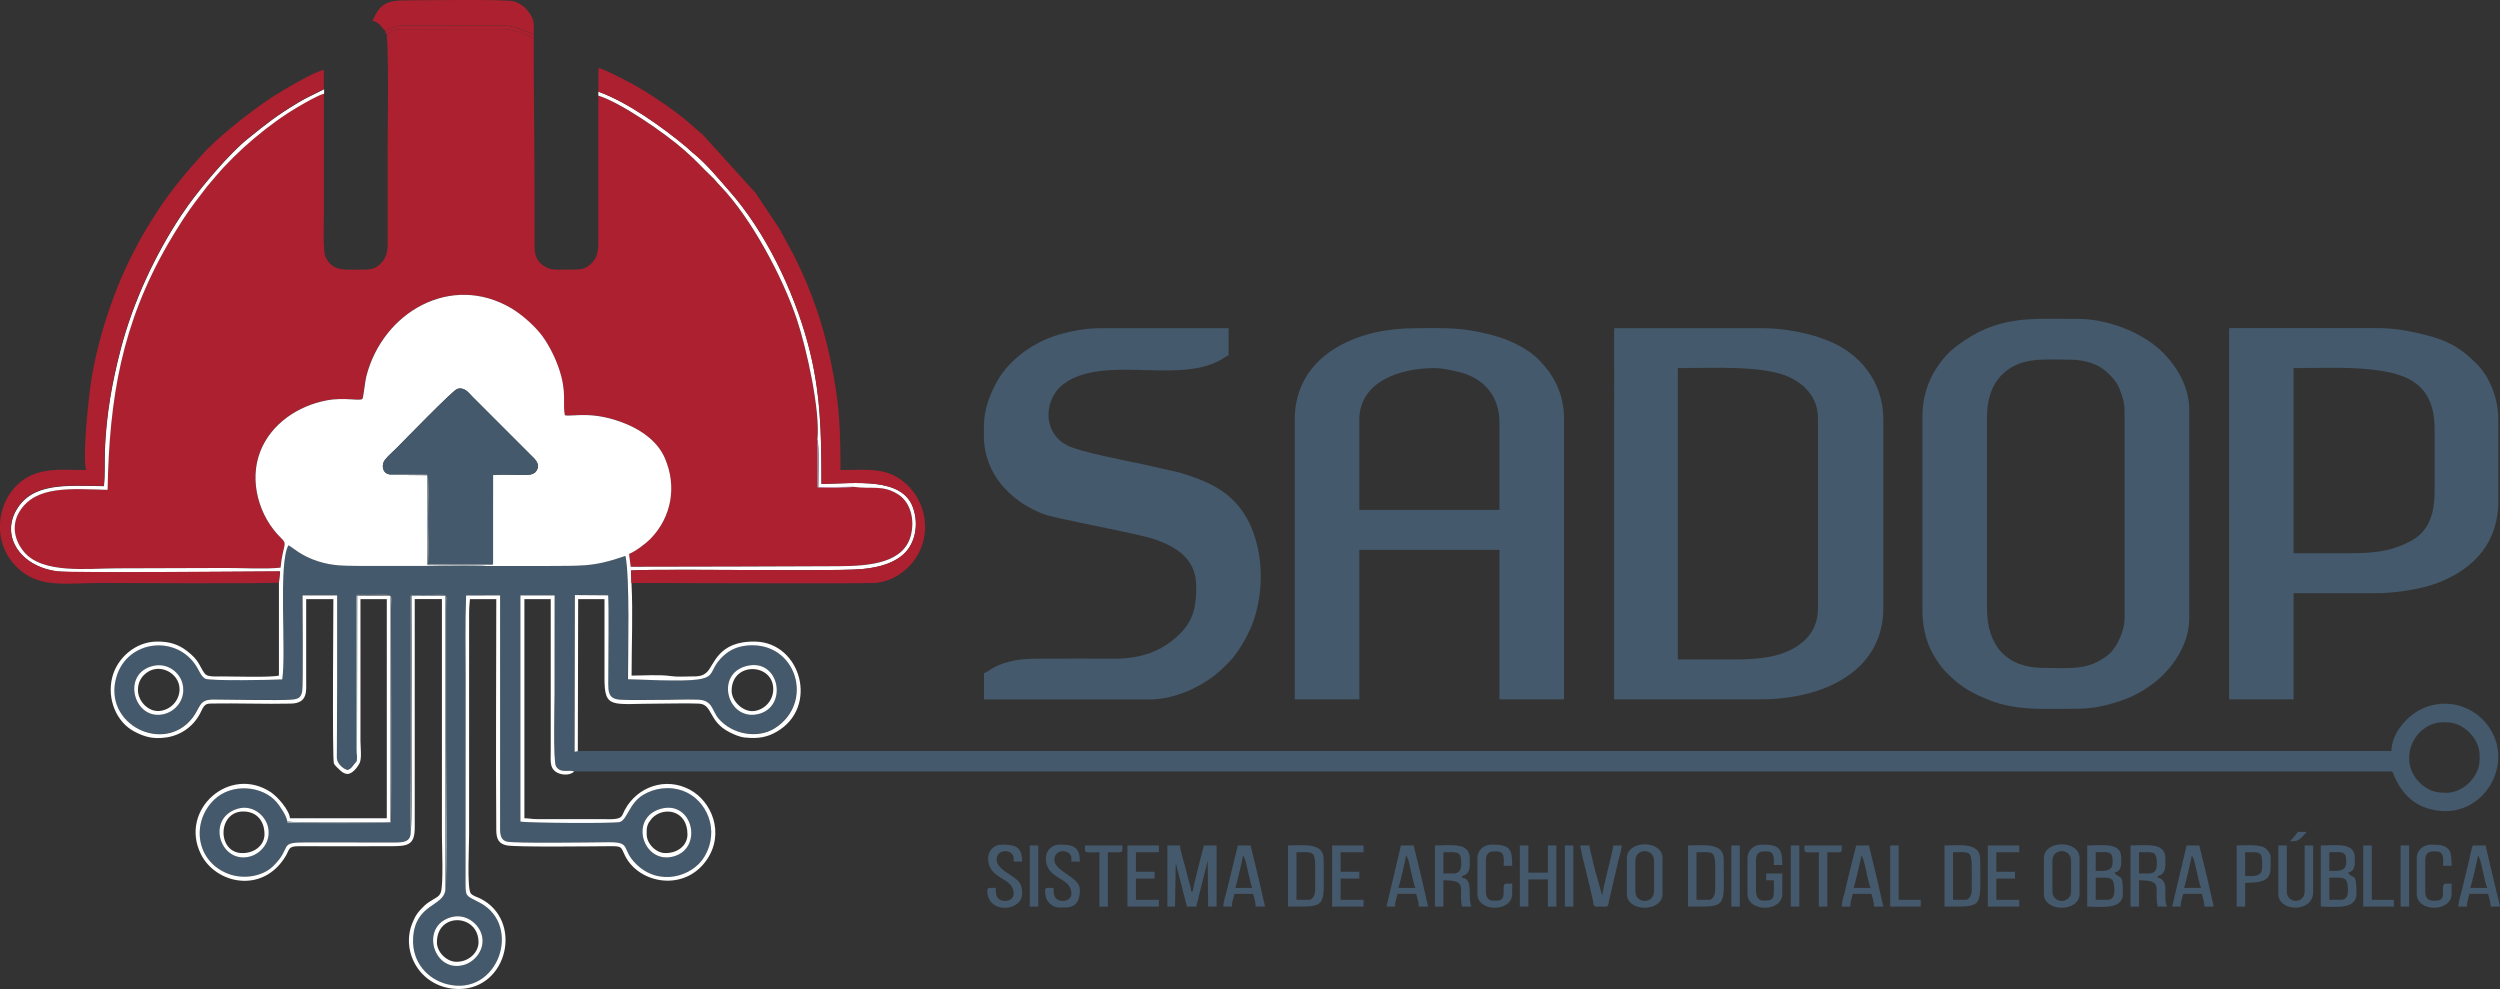 <?xml version="1.0" encoding="utf-8"?>
<!-- Generator: Adobe Illustrator 26.3.1, SVG Export Plug-In . SVG Version: 6.00 Build 0)  -->
<svg version="1.1" id="Capa_1" xmlns:xodm="http://www.corel.com/coreldraw/odm/2003"
	 xmlns="http://www.w3.org/2000/svg" xmlns:xlink="http://www.w3.org/1999/xlink" x="0px" y="0px" viewBox="0 0 2943.4 1164.4"
	 style="enable-background:new 0 0 2943.4 1164.4;" xml:space="preserve">
<rect x="0" y="0" width="2943.4" height="1164.4" fill="#333333" stroke="none"/>
<style type="text/css">
	.st0{fill-rule:evenodd;clip-rule:evenodd;fill:#AC202F;}
	.st1{fill-rule:evenodd;clip-rule:evenodd;fill:#44596C;}
	.st2{fill-rule:evenodd;clip-rule:evenodd;fill:#FFFFFF;}
	.st3{fill-rule:evenodd;clip-rule:evenodd;fill:#97A3AD;}
	.st4{fill-rule:evenodd;clip-rule:evenodd;fill:#C68EAE;}
</style>
<g id="Capa_x0020_1">
	<g id="_2058395461136">
		<path class="st0" d="M455.4,40.2c2.4,32.1,1,106.8,1,139.3l0,105c0.1,13.3-1.8,19.6-8.7,26.3c-7.5,7.3-14.2,6.7-28.3,6.7
			c-15.5,0-28.8,1.5-36.3-15.7c-3.1-7-1.7-42.2-1.7-51.3c0-46.8,0-93.5,0-140.3c-7.7,2-23.6,11.4-30.1,15.2
			c-34.3,19.9-72.4,52.3-97.7,82.3l-10.1,11.9c-11.2,14.7-17.7,22.6-28.7,39.4c-6.1,9.2-11.3,17.9-17.1,27.9
			c-54.3,94.1-69.2,180.6-71.2,289.7c-43-0.9-84.5-5.5-103.6,25.4c-10.6,17.2-5.2,35.4,5.2,47.7c21.9,26.1,74.7,19.4,109.3,19.3
			l128-0.4c18.9-0.2,47,1.6,64.7-0.4c2.9-28.3,8.9-26.8,0.5-35c-26.1-25.4-37.9-67.4-24.3-101.9c12.8-32.6,44.7-53.6,78-60
			c21.3-4,39.6,1.3,42.3-1.9c1.2-2.5,3-20.7,4.5-26.4c19.5-75.9,100-122,170.7-80.2c11.5,6.8,25,18.6,33.8,29.2
			c8,9.7,16.8,25.9,22,41c10,29,4.3,41.8,7.2,55.8c9.3,2,33.1-6.2,72.6,10.4c19.9,8.3,37.1,21.7,45.1,39.9
			c14.6,33.4,7.8,69.8-17,95.3c-4.8,5-16.9,14.3-25.1,17.7l2,15.1c81.6,0,163.4-0.3,245-0.7c37.8-0.2,77.7-4,85.2-38
			c4.4-19.9-2.5-38-14.4-45.9c-18.6-12.4-31.9-6.5-53.2-9.5c-2.2,1.5-37.6,1.9-42.6,1l-0.1-56.5c3.5-34.2-12.7-107-24-141
			c-16.4-49.4-53.4-119.6-90.8-158.2c-3.8-3.9-5.1-6-9.6-10.4c-11.5-10.9-17.1-17.9-32-31c-23.5-20.7-75.9-56.7-101.5-64.4l0,171.8
			c0.1,13.3-1.8,19.6-8.7,26.3c-7.3,7.1-13.6,6.7-27.3,6.7c-14.8,0-20.5,1.4-29.6-5.4c-9-6.7-9.4-15.2-9.4-24.6
			c0.3-81.3-1-161-1-242.2c-12-4.9-20.8-10.5-37-11l-119.1,0.1C463.6,34.8,461.1,37.5,455.4,40.2L455.4,40.2z"/>
		<path class="st1" d="M531.1,1079.9c17.8-4.9,33.1,8.3,36.3,21.7c4,16.9-8.7,31.1-21.3,34.6
			C510.4,1146.1,493.7,1090.3,531.1,1079.9L531.1,1079.9z M777.8,952.3c37.7-10.6,50.7,46.2,15.4,56
			C757.1,1018.3,740,962.9,777.8,952.3z M279.7,952.2c17.2-5.2,32.1,7.2,35.6,20.4c4.7,17.7-7.5,31.8-20.2,35.5
			C259.6,1018.6,241.6,963.7,279.7,952.2z M2836.4,892.4c0-23.6,19.6-42,39-42h5c20,0,39,19,39,39v5c0,19.8-19.2,39-39,39
			c-14.4,0-22.6-3-32.3-12.7C2841.8,914.3,2836.4,904.7,2836.4,892.4z M180.3,784c17.3-4,31.9,8.2,34.7,21.8
			c3.7,18-8.3,31.3-21.4,34.8C157.9,850.1,141.7,793,180.3,784L180.3,784z M879.4,784c38.8-9.4,48.9,49.1,12.5,56.9
			C856.3,848.5,841.3,793.3,879.4,784z M420.3,890c-1.2-3-0.9-3.7-0.9-7.6l0.1-180c0.9-2.9,1-2.1,5.9-2.1
			c43.6,0.3,35.2-5.1,35.2,19.1c0,18,1.2,237.1-0.3,248.8c-5.9,1.8-106.8,0.8-121.8,0.8l-0.3-2.1c-1.1-7.4-8.7-18.2-12.5-22.6
			c-16.4-19.4-52.8-22.8-73.4-3.1c-27.4,26.2-22.1,72.5,16.2,87.3c18.8,7.3,40.8,2.8,52.6-8.5c24.4-23.3,5-28.5,39.4-28.4l102,0.1
			c11.5,0,21.5,0.2,21-12.9c-1.1-27.1,0-56.9,0-84.4l-0.1-188.1c0-5.6-0.6-5.7,5-5.7c3.3,0,6.8,0.1,10.1,0.1c32.4,0,27-3.9,27,13.7
			c0,55.7,0,111.3,0,167c0,19.4,2.4,160.5-1.1,166c-2,20.3-35.7,16.1-38,57c-1.6,28.6,17.3,48.4,39.8,54.2
			c59.9,15.5,89.3-68.9,38.9-95.8c-18.5-9.8-17-5.5-17-31.4l0.1-236c0-31-0.7-63.1,0.6-94.4l40-0.1l0,268.4c0,9.9-1,19.3,8.2,21.5
			c9.2,2.2,101.8,0.9,118.5,0.7c29.1-0.3,15.1,7.3,33.3,25.5c27.2,27.1,66.4,14.8,80.3-8.1c19.2-31.7,2.6-67.6-24.5-77.7
			c-16.5-6.2-34.4-3.4-47.6,4.7c-16.3,9.9-18.4,28.8-27.2,31.8c-5.8,1.9-108.2,1.2-117.1-0.5l0-266.3l40.3,0
			c0,38.8-0.1,77.6-0.1,116.4c0,9.5-1.8,79.1,1.7,84.8c5.5,8.9,16.2,3.4,21.3,6.2h2140.5c0.7,1.1,0.1-0.2,1.1,1.9
			c0.6,1.4,0.5,1.3,1.1,2.9c0.8,2,1.4,3.2,2.5,5.5c8.6,17,21.4,29.3,40.8,34.2c63.9,16.3,105.8-61.8,60.4-106.4
			c-17.4-17.1-43.5-22.7-67.1-13.5c-20.3,7.9-39.2,29.8-39.7,51.3H680l-3.8,0.7l0.3-184.5l39.2,0.3c1,12.6,0.2,73.7,0.2,91.4
			c0,20.2-2.6,30.6,14.6,31.5c14.2,0.8,30.4,0.2,44.8,0.2c15,0,31.2-0.8,46-0.3c17.9,0.6,16.5,12.9,24.3,22.2
			c16.3,19.3,46.5,23.9,66,11.7c48-30.1,25.7-103.2-32.4-97.6c-14.9,1.4-23.8,7.7-31,15.3c-21.4,22.8,10.2,29.3-109.1,24.4
			c0-32.2,2.1-118.6-3-145.2c-40.1,13.8-51.5,11.4-96.8,11.9l-216-0.1c-18.8-0.2-31.4,0.1-48.7-5.3c-21-6.6-31.2-17.3-35.3-19
			c-12.2,20.9-2.4,125.4-7.3,157.9c-11.3,0.8-85.3,2.1-90.6-0.8c-4.5-2.4-6.7-8.3-9.7-13.3c-22.8-38.9-81.8-33.1-94.9,11
			c-16.8,56.4,56.6,92,89.9,47.9c4.2-5.6,5.1-8.8,8.6-14.4c3.4-5.4,8-6.8,16.9-6.7c19.5,0.2,75,1.3,90.7,0.1c8-0.6,11.4-2.5,12.6-10
			c1.2-7.2,0.5-100.6,0.4-112.7h40.7c0,36.4,0,72.8,0,109.3l-0.3,82.1c0.1,6.4,7.1,12.9,12.8,14.2c4.2-1.9,5-3.8,7.5-6.8
			C420.8,895.1,420.2,897,420.3,890L420.3,890z"/>
		<path class="st2" d="M580.5,664.3c-4.1,2.5-73.1,1-77.2,1c-1.2-10-0.3-88.5-0.3-105.8l-43.4-0.4c-0.2,0-0.6,0-0.8-0.3
			c-0.1-0.3-0.5-0.3-0.7-0.4c-7.8-1.4-9.5-11.2-4.8-17.2c3.5-4.4,9.7-9.8,13.9-14c8.2-8.2,65.6-67.4,70.9-69.2
			c8.7-2.9,14.2,5.2,17.8,8.8l70,70c3.8,3.7,11.2,9.9,5.1,18.2c-4.2,5.8-15.1,4-23.7,4c-8.7,0-18.3-0.4-26.9,0.2L580.5,664.3
			L580.5,664.3z M328.4,685.9v109.5c-10.4,2.4-51.8,1-68,1c-3.9,0-8,0.3-11.8-0.2c-4-0.5-5.9-0.9-8.1-3.9
			c-5.9-8.1-5.7-14.9-20.8-26.2c-9.3-7-19.8-11.2-36.3-10.7c-24.2,0.7-45.4,19.3-51.2,41.8c-6.6,25.9,5,53.2,26.2,64.2
			c11.1,5.8,21.1,9.1,37,6.9c17.7-2.4,32.9-13.5,40.7-29.3c1.3-2.7,2.8-5.9,4.3-7.7c2.2-2.6,4.3-2.9,9-3c30.5-0.5,63,0.8,93.1,0.1
			c20.4-0.5,18-14.9,18-29c0-31.3,0-62.7,0-94h32c0,9.9-1.4,188.2,0.6,193.4c1,2.5,4.7,5.5,6.6,7.4c2.4,2.4,5.2,4.7,9,5
			c5.9,0.4,12.1-7.8,14.4-12.1c3.2-5.9,1.3-18.8,1.3-26.7v-167h31v258h-114c-0.8-9.8-14.7-25.4-22.4-30.6
			c-48.8-32.4-108.1,20.6-82.6,72.6c17.4,35.4,72.8,47.4,99.8,2.8c4.9-8,2.8-11.9,15.1-11.9c35.7,0.2,71.4,0,107,0
			c21.7,0,30.2-0.5,30-23l0-268h32c0,92.7,0,185.3,0,278c0,13.7,2,58.8-1.4,67.6c-1.7,4.4-5.1,5.8-8.9,8.1c-4,2.4-7.3,4.4-10.5,7.5
			c-7.2,7.2-10.2,10.6-14.2,20.8c-13.8,34.6,10.7,77.2,55.1,77.1c57.6-0.2,75.8-80.7,25.3-106.4c-4-2-9.4-3.2-11.6-6.4
			c-4.3-6.4-1.8-55.7-1.8-68.2v-261c0-7.1,0.5-11.4,1-17h31c0,90-0.7,182.3,0,272c0.1,10.8,3.2,16,12.1,17.9
			c10.6,2.3,102.5,1.1,121,1c15.7-0.1,13.2,0.5,18.6,11.4c16.7,33.2,70.7,42.7,96.6,3.9c20.5-30.7,5.7-67.9-20.5-81.9
			c-28.5-15.2-61.8-3.5-76.5,23.9c-3.5,6.6-2.5,9.7-12.3,10.7c-4.3,0.4-10.4,0.1-14.9,0.1l-76,0c-6.5,0-9.9-1-15-1v-258h31v179
			c0,11.4-1.3,19.1,5.8,24.2c5.8,4.2,16.8,4.8,21.7-0.2c-5.2-2.8-15.9,2.8-21.3-6.2c-3.5-5.8-1.7-75.3-1.7-84.8
			c0-38.8,0.1-77.6,0.1-116.4l-40.3,0l0,266.3c8.9,1.7,111.4,2.4,117.1,0.5c8.8-2.9,10.9-21.8,27.2-31.8
			c13.2-8.1,31.1-10.9,47.6-4.7c27.1,10.2,43.7,46,24.5,77.7c-13.8,22.9-53.1,35.2-80.3,8.1c-18.3-18.2-4.2-25.8-33.3-25.5
			c-16.7,0.2-109.3,1.5-118.5-0.7c-9.2-2.2-8.2-11.6-8.2-21.5l0-268.4l-40,0.1c-1.3,31.3-0.6,63.4-0.6,94.4l-0.1,236
			c0,25.9-1.5,21.5,17,31.4c50.5,26.9,21,111.3-38.9,95.8c-22.5-5.8-41.4-25.6-39.8-54.2c2.3-40.9,36-36.7,38-57l0-346l-39.9,0.3
			c0.1,29,1.7,271-1,277.2c0.5,13.1-9.5,12.9-21,12.9l-102-0.1c-34.4-0.1-15.1,5-39.4,28.4c-11.8,11.3-33.9,15.7-52.6,8.5
			c-38.3-14.8-43.6-61.1-16.2-87.3c20.6-19.7,56.9-16.4,73.4,3.1c3.7,4.4,11.4,15.3,12.5,22.6c4.7,2.3,117.9,1,121.5,1l0.2-266.5
			l-39.3-0.2L420.3,890c-0.1,7,0.5,5.1-3.4,9.8c-2.4,3-3.2,4.9-7.5,6.8c-5.6-1.3-12.7-7.8-12.8-14.2l0.3-82.1c0-36.4,0-72.8,0-109.3
			h-40.7c0,12.1,0.8,105.5-0.4,112.7c-1.3,7.5-4.6,9.4-12.6,10c-15.7,1.2-71.2,0-90.7-0.1c-8.9-0.1-13.5,1.4-16.9,6.7
			c-3.5,5.5-4.4,8.8-8.6,14.4c-33.4,44.1-106.7,8.5-89.9-47.9c13.1-44.1,72.1-49.9,94.9-11c2.9,5,5.2,10.9,9.7,13.3
			c5.3,2.8,79.3,1.5,90.6,0.8c4.9-32.6-4.9-137,7.3-157.9c4.1,1.7,14.2,12.4,35.3,19c17.3,5.4,29.9,5.1,48.7,5.3l216,0.1
			c45.3-0.6,56.8,1.9,96.8-11.9c5.2,26.6,3,113,3,145.2c119.3,4.8,87.7-1.6,109.1-24.4c7.2-7.6,16.1-13.8,31-15.3
			c58.1-5.6,80.4,67.5,32.4,97.6c-19.5,12.2-49.6,7.6-66-11.7c-7.9-9.3-6.5-21.6-24.3-22.2c-14.8-0.5-31,0.4-46,0.3
			c-14.4,0-30.6,0.5-44.8-0.2c-17.1-0.9-14.5-11.3-14.6-31.5c0-17.7,0.8-78.8-0.2-91.4l-39.2-0.3l-0.3,184.5l3.8-0.7l0.4-179h31
			c0,31,0,62,0,93c0,37,8.1,30,64,30c15.3,0,31.9-0.6,47,0c16.8,0.7,10.9,21,36.3,33.7c5.2,2.6,11.4,5.5,17.8,6.2
			c16.1,1.7,26.7-0.4,37.8-6.9c49.8-28.9,28.3-104.6-24.9-106c-45-1.2-48.8,28.4-57.8,36.3c-4.9,4.3-9.4,4.8-18.3,4.7
			c-7.7,0-16.1,0.7-23.6-0.4c-13.5-2-32.1-0.6-46.4-0.6c0-37.8,1.7-72.4-0.1-109l-0.6-14.7c14.8-1.5,113.1-0.6,136.7-0.6
			c27.8-0.1,114,0.9,135.4-1.1c21.3-2,38.8-7.5,50.3-18.9c11.6-11.6,17-32.6,9.8-53.2c-12.7-36.4-67.4-28.8-107.9-28.1
			c0-60.2-0.8-108.9-15.9-165.1c-17.2-63.9-50.7-132.5-92.4-179.7c-14.1-16-27.2-32.4-44.1-45.9c-2.5-2-3.8-3.6-6.3-5.7
			c-28-23.5-70-53.4-104-65.5v4.7c25.6,7.7,78,43.7,101.5,64.4c14.9,13.1,20.5,20.1,32,31c4.6,4.3,5.8,6.5,9.6,10.4
			c37.4,38.6,74.3,108.8,90.8,158.2c11.3,34,27.5,106.8,24,141c2.3,5.2,1.1,46.7,1.1,56.1l41.7-0.5c21.3,3,34.6-2.9,53.2,9.5
			c11.9,8,18.8,26.1,14.4,45.9c-7.4,34-47.4,37.8-85.2,38c-81.6,0.3-163.3,0.7-245,0.7l-2-15.1c8.2-3.4,20.2-12.7,25.1-17.7
			c24.9-25.4,31.6-61.9,17-95.3c-7.9-18.2-25.2-31.6-45.1-39.9c-39.6-16.5-63.3-8.4-72.6-10.4c-2.8-14.1,2.8-26.8-7.2-55.8
			c-5.2-15.1-14-31.3-22-41c-8.8-10.6-22.3-22.4-33.8-29.2c-70.8-41.8-151.3,4.3-170.7,80.2c-1.5,5.7-3.3,23.9-4.5,26.4
			c-2.7,3.2-21-2.2-42.3,1.9c-33.3,6.3-65.2,27.3-78,60c-13.6,34.5-1.8,76.5,24.3,101.9c8.4,8.2,2.4,6.7-0.5,35
			c-17.7,2-45.8,0.3-64.7,0.4l-128,0.4c-34.6,0.1-87.4,6.8-109.3-19.3c-10.4-12.4-15.8-30.6-5.2-47.7
			c19.1-30.9,60.6-26.4,103.6-25.4c2-109.1,16.9-195.6,71.2-289.7c5.8-10,11.1-18.6,17.1-27.9c11-16.8,17.4-24.6,28.7-39.4
			l10.1-11.9c25.3-30,63.4-62.4,97.7-82.3c6.5-3.8,22.4-13.2,30.1-15.2v-5.2c-9.7,5.1-20.3,9.6-30,15.5c-26.3,15.8-36.9,24.4-60,43
			c-21,16.9-52.6,54.2-69.5,77.5c-3.2,4.5-6,8.5-9.4,13.6c-29.8,45.2-55.9,100.4-70.5,156.5c-10.3,39.5-16.8,76.3-18.6,117.5
			c-0.6,13.8,0.3,30.4-1.2,43.7c-44.5-0.6-84-4.4-103,28c-18.3,31.3,4.7,66.8,48.2,72.4c17.9,2.3,237.2,0.1,262.2,0.1L328.4,685.9
			L328.4,685.9z"/>
		<path class="st1" d="M1600.4,494.4c0-46.2,49.6-61,88-61c10.2,0,22.3,2.8,30.2,4.8c28.9,7.3,46.8,28.5,46.8,59.2v103h-165V494.4z
			 M1524.4,493.4v330h76v-176h165v176h76v-331c0-24.3-9.1-45.6-23.2-61.8c-6.3-7.2-11.9-13-20.6-18.4c-13.1-8.3-26.3-14.1-43.6-18.4
			c-35-8.7-50.1-7.4-85.6-7.4c-36.4,0-70.6,6.9-99.4,25.6C1541.5,429.9,1524.4,457.8,1524.4,493.4z"/>
		<path class="st1" d="M2042.4,776.4h-67v-343c38.4,0,102.5-3.8,132.7,11.3c18.5,9.2,32.3,24.8,32.3,47.7v224
			c0,17.4-7,30.6-18.8,40.2C2100.8,773.3,2073.9,776.4,2042.4,776.4L2042.4,776.4z M1900.4,823.4h173c68.8,0,144-30.1,144-108v-221
			c0-46.2-28.6-78.1-63.4-92.6c-22.4-9.4-52.4-15.4-78.6-15.4h-175V823.4L1900.4,823.4z"/>
		<path class="st1" d="M2339.4,716.4v-225c0-21.8,6.1-38.7,17.2-49.8c21.5-21.5,47.6-18.2,78.8-18.2c20.8,0,36.2,5.6,46.8,16.2
			c5.6,5.6,10.2,10.6,13.4,18.6c2.9,7.4,5.8,15.5,5.8,26.2v243c0,16.3-9.8,35.9-18.8,43.2c-23.9,19.1-43.5,15.8-76.2,15.8
			C2362.5,786.4,2339.4,760.3,2339.4,716.4L2339.4,716.4z M2263.4,490.4v229c0,16.3,3.8,35.3,11.7,49.3
			c8.3,14.8,15.1,22.8,27.6,33.4c12.3,10.4,24.1,16,39,22c33.1,13.4,69,10.3,104.7,10.3c19.2,0,35.2-4.3,49.9-9.1
			c14.7-4.9,27-11.7,38.6-20.4c22.2-16.8,42.6-45.6,42.6-76.4v-247c0-30.1-19.9-59.1-42-76c-22.3-17.1-57.7-30-88-30
			c-58,0-95.1-4.7-143.4,31.6c-12.7,9.5-20.6,19.8-28.5,33.5c-3.3,5.7-7,15.6-8.7,22.3C2264.6,471.4,2263.4,480.1,2263.4,490.4
			L2263.4,490.4z"/>
		<path class="st1" d="M2765.4,651.4h-65v-218c41.2,0,105.4-4.1,137.3,13.7c21.7,12.1,28.7,32.8,28.7,58.3v73
			c0,29.9-8.5,48.1-28.3,58.7C2816.7,648.5,2797.4,651.4,2765.4,651.4L2765.4,651.4z M2624.4,823.4h76v-125h97c19.1,0,40.6-3.2,56-7
			c16.8-4.2,31.4-10.7,44-19c28.1-18.5,44-46.2,44-82v-96c0-26-9.9-50.4-26.2-66.8c-17.7-17.6-32.5-26.5-59.7-33.3
			c-16-4-35.3-8-55-8h-176V823.4L2624.4,823.4z"/>
		<path class="st1" d="M1158.4,502.4v11c0,44.5,31.5,76.4,68,91c6.5,2.6,14.1,4.1,21.2,5.8c20.7,4.9,96.1,19.4,109.9,24.1
			c27.8,9.4,50.9,23.6,50.9,56.1c0,22.4-2.5,39.2-19.2,55.8c-21.3,21.1-46.6,29.4-77.7,29.3c-28.3-0.2-56.7,0-85,0
			c-16,0-25.3,0.3-38.4,3.6c-20.5,5.2-23.4,11.8-29.6,13.4v31h195c27.1,0,55.4-12.4,74.9-27.1c7.4-5.6,11.9-10.1,18.4-16.6
			c10.2-10.2,21.3-29.5,26.6-42.4c17.7-43.3,14.9-104.3-14.7-141c-18.1-22.5-44-32.2-70-40l-44-10c-19.1-4-74.1-14.6-88.1-21.9
			c-26.2-13.6-27.3-44.5-12.9-63.9c4.8-6.4,12.1-11.7,19.7-15.3c51.8-23.8,130.2,6.5,177.3-23.7c2.4-1.5,3-2.4,5.8-3.2v-32h-152
			c-17.8,0-39.9,4.6-53.6,9.4c-28.1,9.6-55.9,30.6-69,57C1165,466.3,1158.4,482.6,1158.4,502.4L1158.4,502.4z"/>
		<path class="st0" d="M328.4,685.9l1.1-13.3c-25,0-244.3,2.2-262.2-0.1c-43.5-5.6-66.5-41.1-48.2-72.4c18.9-32.5,58.5-28.7,103-28
			c1.5-13.3,0.6-29.9,1.2-43.7c1.8-41.2,8.3-78,18.6-117.5c14.7-56.1,40.7-111.2,70.5-156.5c3.4-5.2,6.1-9.2,9.4-13.6
			c16.8-23.3,48.5-60.6,69.5-77.5c23.1-18.6,33.7-27.1,60-43c9.7-5.8,20.3-10.4,30-15.5V82.4c-9.7,0.8-49.9,24.8-61.6,32.4
			c-22.6,14.7-66.1,48.6-83.1,68.9l-11.3,12.7c-2,2.6-3.4,3.7-5.6,6.4c-3.6,4.6-6.7,8.2-10.3,12.7c-17.6,22.1-28.6,39.5-42.7,63.3
			c-1.7,2.9-2.4,5-4.1,7.9c-28.7,51.4-51,120.9-57.4,177.6c-2.1,18.6-7.8,72.6-3.9,89.1c-23.9,0-44.9-2.5-64,6
			c-40.8,18.1-53.1,80.2-12.1,113.1c24.7,19.9,55.5,13.9,92.1,13.9C134.9,686.4,320.4,687.4,328.4,685.9L328.4,685.9z"/>
		<path class="st0" d="M704.4,107.9c34,12.1,76,42.1,104,65.5c2.5,2.1,3.8,3.7,6.3,5.7c16.9,13.5,30,29.9,44.1,45.9
			c41.7,47.2,75.1,115.7,92.4,179.7c15.1,56.1,15.9,104.8,15.9,165.1c40.5-0.7,95.3-8.3,107.9,28.1c7.2,20.6,1.8,41.7-9.8,53.2
			c-11.5,11.4-29,16.9-50.3,18.9c-21.4,2-107.6,1-135.4,1.1c-23.6,0-121.9-0.9-136.7,0.6l0.6,14.7c9.8,0,277.7,1,288-0.1
			c27.7-2.9,50.7-25.4,56.3-51.7c6.3-29.6-7.8-59.5-32.8-73.5c-18.5-10.3-37.9-7.7-65.3-7.7c0-32.4-0.7-61.7-4.7-89.3
			c-8.7-60.2-23.6-110.2-50-163L918,269.8l-28.4-42.6l-61.8-68.2c-11.7-9.8-17.8-16.1-32.1-26.9c-15.8-11.8-40-27.8-58.1-36.9
			c-5.8-2.9-27.4-14.5-33-15L704.4,107.9L704.4,107.9z"/>
		<path class="st1" d="M458.1,558.4l44.9,0.2c2.7,6.4,1.1,43.2,1.1,52.8c0,13.1,1.5,41.5-0.4,52.8l76.8,0.1l0.1-105.1
			c8.6-0.6,18.2-0.2,26.9-0.2c8.5,0,19.4,1.8,23.7-4c6-8.2-1.4-14.4-5.1-18.2l-70-70c-3.6-3.6-9.1-11.8-17.8-8.8
			c-5.3,1.8-62.7,61-70.9,69.2c-4.2,4.2-10.4,9.6-13.9,14C448.6,547.2,450.3,557,458.1,558.4L458.1,558.4z"/>
		<path class="st0" d="M453.4,36.3c16.8-8.2,19.9-6.4,41-6.4l96,0c17.5,0.2,24.9,5.7,38,10.4c0-8.4,1.8-15.4-5-24.9
			c-4.8-6.7-9.8-11.1-18.2-13.8C597-1.1,495.8,0.4,478.4,0.4c-24.8,0-30.8,4.8-40,24c3.8,0.9,5.7,2.2,8.5,4.5L453.4,36.3L453.4,36.3
			z"/>
		<path class="st1" d="M1374.4,1067.4h9l0.9-50.9c0.1,0.2,0.2,0.5,0.3,0.7l12.8,50.2h11l13.5-54.1l0.5,54.1h10v-72h-15
			c-1.6,6.7-12.9,48.7-13,54h-2c-0.1-4.9-1.9-8.8-3-13c-1.2-4.6-2.1-8.6-3.4-13.6c-1.8-7.2-6.5-20.5-6.6-27.4h-15V1067.4z"/>
		<path class="st1" d="M2481.4,1059.4h-14v-26c16.5,0,22-2.4,22,15C2489.4,1054.4,2487.5,1059.4,2481.4,1059.4L2481.4,1059.4z
			 M2472.4,1025.4h-5v-22c13.9,0,20-2.6,20,11C2487.4,1024.2,2482,1025.4,2472.4,1025.4z M2457.4,1067.4c16.3,0,42,4,42-15
			c0-27-3.3-15.8-10-25c9.4-2.2,8-10.5,8-18c0-18-22.6-14-40-14V1067.4L2457.4,1067.4z"/>
		<path class="st1" d="M2756.4,1059.4h-14v-26c16.5,0,22-2.4,22,15C2764.4,1054.4,2762.5,1059.4,2756.4,1059.4L2756.4,1059.4z
			 M2747.4,1025.4h-5v-22c13.9,0,20-2.6,20,11C2762.4,1024.2,2757,1025.4,2747.4,1025.4z M2732.4,1067.4c16.3,0,42,4,42-15
			c0-27-3.3-15.8-10-25c9.4-2.2,8-10.5,8-18c0-18-22.6-14-40-14V1067.4L2732.4,1067.4z"/>
		<path class="st1" d="M1711.4,1028.4h-12v-25c16.7,0,21-2.3,21,14C1720.4,1023.9,1717.9,1028.4,1711.4,1028.4z M1689.4,1067.4h10
			v-31c30.2,0,17,9.6,22,31h11c-4.9-10.2,3-32.8-11-34v-2c10.7-2.5,9-12.8,9-21c0-19.1-22.8-15-41-15L1689.4,1067.4L1689.4,1067.4z"
			/>
		<path class="st1" d="M2530.4,1028.4h-12v-25c16.7,0,21-2.3,21,14C2539.4,1023.9,2536.9,1028.4,2530.4,1028.4z M2508.4,1067.4h10
			v-31c30.2,0,17,9.6,22,31h11c-2.6-5.4-1.9-12.2-1.9-20.1c0-7.1-2.7-13.4-9.1-13.9v-2c10.7-2.5,9-12.8,9-21c0-19.1-22.8-15-41-15
			V1067.4L2508.4,1067.4z"/>
		<path class="st1" d="M1541.4,1059.4h-15v-56c25.2,0,22-4.5,22,45C1548.4,1053.2,1545.7,1059.4,1541.4,1059.4z M1516.4,1067.4
			c47.7,0,42,2.6,42-56c0-20.1-24.9-16-42-16V1067.4z"/>
		<path class="st1" d="M2012.4,1059.4h-15v-56c25.2,0,22-4.5,22,45C2019.4,1053.2,2016.7,1059.4,2012.4,1059.4z M1987.4,1067.4
			c47.7,0,42,2.6,42-56c0-20.1-24.9-16-42-16V1067.4z"/>
		<path class="st1" d="M2314.4,1059.4h-15v-56c25.2,0,22-4.5,22,45C2321.4,1053.2,2318.7,1059.4,2314.4,1059.4z M2289.4,1067.4
			c47.7,0,42,2.6,42-56c0-20.1-24.9-16-42-16V1067.4z"/>
		<path class="st1" d="M2416.4,1049.4v-36c0-15.1,22-15.1,22,0v36C2438.4,1064.5,2416.4,1064.5,2416.4,1049.4z M2406.4,1010.4v42
			c0,21.8,42,21.8,42,0v-42C2448.4,988.5,2406.4,988.8,2406.4,1010.4z"/>
		<path class="st1" d="M1925.4,1049.4v-36c0-15.1,22-15.1,22,0v36C1947.4,1064.5,1925.4,1064.5,1925.4,1049.4z M1915.4,1010.4v42
			c0,21.8,42,21.8,42,0v-42C1957.4,988.5,1915.4,988.8,1915.4,1010.4z"/>
		<polygon class="st1" points="1789.4,1067.4 1799.4,1067.4 1799.4,1035.4 1822.4,1035.4 1822.4,1067.4 1832.4,1067.4 1832.4,995.4 
			1822.4,995.4 1822.4,1027.4 1799.4,1027.4 1799.4,995.4 1789.4,995.4 		"/>
		<path class="st1" d="M2057.4,1010.4v42c0,21.8,41,21.8,41,0v-24h-19v8h9c0,19.9,2.3,24-12,24c-7.1,0-9-5.8-9-13v-34
			c0-12.4,8.3-11,13-11c9.5,0,8,9.4,8,16h10c0-19-3-24-24-24C2065.1,994.4,2057.4,1000.9,2057.4,1010.4L2057.4,1010.4z"/>
		<path class="st1" d="M2191.4,1007.4c3.9,2.8,7.3,30.3,11,38h-20C2183.5,1043.2,2191.3,1010.6,2191.4,1007.4z M2168.4,1067.4h10
			c0-5.5,1.9-10.3,3-15h22c1.1,4.7,3,9.5,3,15h11l-8.2-35.8c-2.9-11.5-6-24.3-8.8-36.2h-15l-8.8,35.2c-1.5,6.2-2.7,11.9-4.2,17.8
			C2171.1,1053.6,2168.4,1061.6,2168.4,1067.4L2168.4,1067.4z"/>
		<path class="st1" d="M2917.4,1007.4c3.9,2.8,7.3,30.3,11,38h-20C2909.5,1043.2,2917.3,1010.6,2917.4,1007.4L2917.4,1007.4z
			 M2894.4,1067.4h10c0-5.5,1.9-10.3,3-15h22c1.1,4.7,3,9.5,3,15h11l-17-72h-15c-1.7,3.6-3.3,12.5-4.4,17.6l-8.6,35.4
			C2897.1,1053.6,2894.4,1061.6,2894.4,1067.4L2894.4,1067.4z"/>
		<path class="st1" d="M1463.4,1007.4c2.9,2.1,4.8,14.3,5.8,18.2c1.3,5,3.5,16.2,5.2,19.8h-20
			C1455.5,1043.2,1463.3,1010.6,1463.4,1007.4z M1440.4,1067.4h10c0-5.5,1.9-10.3,3-15h22c1.1,4.7,3,9.5,3,15h11l-8.2-35.8
			c-2.9-11.5-6-24.3-8.8-36.2h-15l-13,53C1443.1,1053.6,1440.4,1061.6,1440.4,1067.4z"/>
		<path class="st1" d="M2580.4,1007.4c2.9,2.1,4.8,14.3,5.8,18.2c1.3,5,3.5,16.2,5.2,19.8h-20
			C2572.5,1043.2,2580.3,1010.6,2580.4,1007.4z M2557.4,1067.4h10c0-5.5,1.9-10.3,3-15h22c1.1,4.7,3,9.5,3,15h11l-8.2-35.8
			c-2.9-11.5-6-24.3-8.8-36.2h-15L2557.4,1067.4L2557.4,1067.4z"/>
		<path class="st1" d="M1655.4,1007.4c2.9,2.1,4.8,14.3,5.8,18.2c1.3,5,3.5,16.2,5.2,19.8h-20
			C1647.5,1043.2,1655.3,1010.6,1655.4,1007.4z M1632.4,1067.4h10c0-5.5,1.9-10.3,3-15h22c1.1,4.7,3,9.5,3,15h11l-8.2-35.8
			c-2.9-11.5-6-24.3-8.8-36.2h-15L1632.4,1067.4z"/>
		<path class="st1" d="M2682.4,1052.4c0,21.6,41,22.4,41-2v-55h-10v54c0,15-21,15-21,0v-54h-10V1052.4L2682.4,1052.4z"/>
		<path class="st1" d="M1879.4,1067.4c15.8,0,13.2,1.2,15-7c0.7-3.2,1.3-5.5,2.1-8.9l8.7-37.3c1.4-5.9,3.7-12.8,4.2-18.8h-10
			c-0.7,8.1-12.8,51.8-13,59l-8.4-29.6c-1.3-5.2-2.5-9.6-3.5-14.5c-1-4.8-3-10.2-3.1-14.9h-11c0.6,7,12.6,51.9,14.9,64.1
			C1876,1063.1,1875.7,1067.4,1879.4,1067.4L1879.4,1067.4z"/>
		<path class="st1" d="M1231.4,1010.4c0,26.3,30,21.2,30,42c0,10-16.5,11.1-19.8,2.8c-1.2-3-1.2-5.9-1.2-9.8c-7.2,0-10-1-10,3
			c0,5.8,1.3,10.6,4.2,13.8c6.4,7.1,10.4,6.2,19.8,6.2c14.4,0,17-10.4,17-21c0-15.2-30-21.1-30-35c0-14.2,20-12.5,20-2v4h10
			c0-18.4-9.2-20-24-20C1238.4,994.4,1231.4,1001.4,1231.4,1010.4L1231.4,1010.4z"/>
		<path class="st1" d="M2845.4,1010.4v42c0,21.8,41,21.8,41,0v-12h-7c-7.9,0,3.5,20-11,20c-4.7,0-13,1.4-13-11v-36
			c0-12.4,8.3-11,13-11c9.8,0,8,10.2,8,17h10c0-19.4-2.1-25-24-25C2853.1,994.4,2845.4,1000.9,2845.4,1010.4z"/>
		<path class="st1" d="M1739.4,1010.4v42c0,21.8,41,21.8,41,0v-12h-7c-7.9,0,3.5,20-11,20c-4.7,0-13,1.4-13-11v-36
			c0-12.4,8.3-11,13-11c9.8,0,8,10.2,8,17h10c0-19.4-2.1-25-24-25C1747.1,994.4,1739.4,1000.9,1739.4,1010.4L1739.4,1010.4z"/>
		<path class="st1" d="M1163.4,1010.4c0,26.3,30,21.2,30,42c0,10-16.5,11.1-19.8,2.8c-1.2-3-1.2-5.9-1.2-9.8c-7.2,0-10-1-10,3
			c0,28.6,41,24.6,41,4c0-11.4-2.2-14.6-14.4-22.6c-5.3-3.5-15.6-9.7-15.6-17.4c0-14.2,20-12.5,20-2v4h10c0-18.4-9.2-20-24-20
			C1170.4,994.4,1163.4,1001.4,1163.4,1010.4L1163.4,1010.4z"/>
		<path class="st1" d="M2650.4,1031.4h-7v-28c18.4,0,20-2,20,17C2663.4,1029.2,2659.1,1031.4,2650.4,1031.4L2650.4,1031.4z
			 M2633.4,1067.4h10v-28c32.7,0,30-8.9,30-30c0-4.2-3.2-8.1-5.7-10.3c-6.2-5.5-23.4-3.7-34.3-3.7V1067.4L2633.4,1067.4z"/>
		<polygon class="st1" points="2340.4,1067.4 2377.4,1067.4 2377.4,1059.4 2350.4,1059.4 2350.4,1034.4 2372.4,1034.4 
			2372.4,1026.4 2350.4,1026.4 2350.4,1003.4 2377.4,1003.4 2377.4,995.4 2340.4,995.4 		"/>
		<polygon class="st1" points="1327.4,1067.4 1364.4,1067.4 1364.4,1059.4 1337.4,1059.4 1337.4,1034.4 1359.4,1034.4 
			1359.4,1026.4 1337.4,1026.4 1337.4,1003.4 1364.4,1003.4 1364.4,995.4 1327.4,995.4 		"/>
		<polygon class="st1" points="1568.4,1067.4 1605.4,1067.4 1605.4,1059.4 1578.4,1059.4 1578.4,1034.4 1600.4,1034.4 
			1600.4,1026.4 1578.4,1026.4 1578.4,1003.4 1605.4,1003.4 1605.4,995.4 1568.4,995.4 		"/>
		<path class="st1" d="M2124.4,1000.4c0,4.6,5.6,3,17,3v64h10v-64c19.2,0,17,1.8,17-8h-44V1000.4z"/>
		<path class="st1" d="M1277.4,1000.4c0,4.6,5.6,3,17,3v64h10v-64c19.2,0,17,1.8,17-8h-44V1000.4z"/>
		<polygon class="st1" points="2782.4,1067.4 2818.4,1067.4 2818.4,1059.4 2792.4,1059.4 2792.4,995.4 2782.4,995.4 		"/>
		<polygon class="st1" points="2225.4,1067.4 2261.4,1067.4 2261.4,1059.4 2235.4,1059.4 2235.4,995.4 2225.4,995.4 		"/>
		<path class="st3" d="M483.4,978.8c2.7-6.2,1.1-248.1,1-277.2l39.9-0.3l0,346c3.4-5.5,1.1-146.6,1.1-166c0-55.7,0-111.3,0-167
			c0-17.6,5.4-13.7-27-13.7c-3.3,0-6.8-0.1-10.1-0.1c-5.6,0.1-5,0.1-5,5.7l0.1,188.1C483.4,921.9,482.3,951.7,483.4,978.8
			L483.4,978.8z"/>
		<path class="st2" d="M761.4,982.4c0-5.7-0.4-8.5,2.3-13.7l3.8-5.2c13.8-14.5,41.9-9.9,41.9,18.9c0,12.2-10.5,22-26,22
			C772.4,1004.4,761.4,993.4,761.4,982.4z M777.8,952.3c-37.8,10.7-20.7,66,15.4,56C828.5,998.4,815.5,941.6,777.8,952.3z"/>
		<path class="st2" d="M514.4,1109.4c0-35.7,49-33.6,49,0c0,11.3-10.6,23-26,23C525.8,1132.4,514.4,1120.9,514.4,1109.4
			L514.4,1109.4z M531.1,1079.9c-37.4,10.4-20.7,66.3,15,56.2c12.5-3.5,25.3-17.7,21.3-34.6C564.2,1088.1,548.8,1074.9,531.1,1079.9
			L531.1,1079.9z"/>
		<path class="st2" d="M861.4,813.4c0-34.8,49-32.9,49-2c0,13.9-10.9,24.7-23.2,25.8C874.5,838.3,861.4,825.4,861.4,813.4
			L861.4,813.4z M879.4,784c-38.1,9.2-23.1,64.5,12.5,56.9C928.4,833.1,918.2,774.7,879.4,784z"/>
		<path class="st2" d="M286.4,955.4c15.4,0,25,10.6,25,27c0,11.6-10.4,22-26,22C255.4,1004.4,255.8,955.4,286.4,955.4L286.4,955.4z
			 M279.7,952.2c-38.1,11.5-20.1,66.4,15.4,56c12.7-3.8,24.9-17.9,20.2-35.5C311.8,959.4,296.8,947,279.7,952.2z"/>
		<path class="st2" d="M162.4,812.4c0-7.6,2.8-13.2,6.7-17.3c16.2-16.8,42.3-3.4,42.3,16.3c0,14-11.3,24.9-24.2,25.7
			C174.2,837.9,162.4,825.3,162.4,812.4L162.4,812.4z M180.3,784c-38.6,9-22.3,66.1,13.4,56.6c13-3.5,25.1-16.8,21.4-34.8
			C212.2,792.1,197.6,779.9,180.3,784L180.3,784z"/>
		<path class="st0" d="M453.4,36.3c0.5,2.1-0.7,0,0.7,2.4c0.9,1.5,0.5,0.7,1.3,1.5c5.7-2.7,8.2-5.3,17-5.9l119.1-0.1
			c16.1,0.5,24.9,6.1,37,11v-4.8c-13.1-4.6-20.5-10.1-38-10.4l-96,0C473.4,30,470.2,28.2,453.4,36.3L453.4,36.3z"/>
		<polygon class="st1" points="1842.4,1067.4 1852.4,1067.4 1852.4,995.4 1842.4,995.4 		"/>
		<polygon class="st1" points="2038.4,1067.4 2048.4,1067.4 2048.4,995.4 2038.4,995.4 		"/>
		<polygon class="st1" points="2108.4,1067.4 2118.4,1067.4 2118.4,995.4 2108.4,995.4 		"/>
		<polygon class="st1" points="2826.4,1067.4 2836.4,1067.4 2836.4,995.4 2826.4,995.4 		"/>
		<polygon class="st1" points="1212.4,1067.4 1222.4,1067.4 1222.4,995.4 1212.4,995.4 		"/>
		<path class="st3" d="M420.3,890l0.1-188.8l39.3,0.2l-0.2,266.5c-3.5,0-116.8,1.4-121.5-1l0.3,2.1c15,0,115.9,1,121.8-0.8
			c1.6-11.7,0.3-230.8,0.3-248.8c0-24.2,8.4-18.7-35.2-19.1c-4.9,0-5-0.9-5.9,2.1l-0.1,180C419.4,886.3,419.1,887,420.3,890
			L420.3,890z"/>
		<path class="st3" d="M580.5,664.3l-76.8-0.1c1.9-11.3,0.4-39.7,0.4-52.8c0-9.6,1.7-46.4-1.1-52.8l-44.9-0.2
			c0.2,0.1,0.6,0.1,0.7,0.4c0.1,0.3,0.6,0.3,0.8,0.3l43.4,0.4c0,17.3-0.8,95.8,0.3,105.8C507.4,665.3,576.4,666.8,580.5,664.3z"/>
		<path class="st4" d="M1005,573.1l-41.7,0.5c0-9.4,1.3-50.9-1.1-56.1l0.1,56.5C967.4,575.1,1002.8,574.6,1005,573.1L1005,573.1z"/>
		<path class="st1" d="M2696.4,990.4c7.9,0,9.1,0.4,17.4-8.6c1.4-1.6,0.8-0.1,1.6-2.4h-10C2701.5,985.3,2698.1,987.9,2696.4,990.4
			L2696.4,990.4z"/>
	</g>
</g>
</svg>
